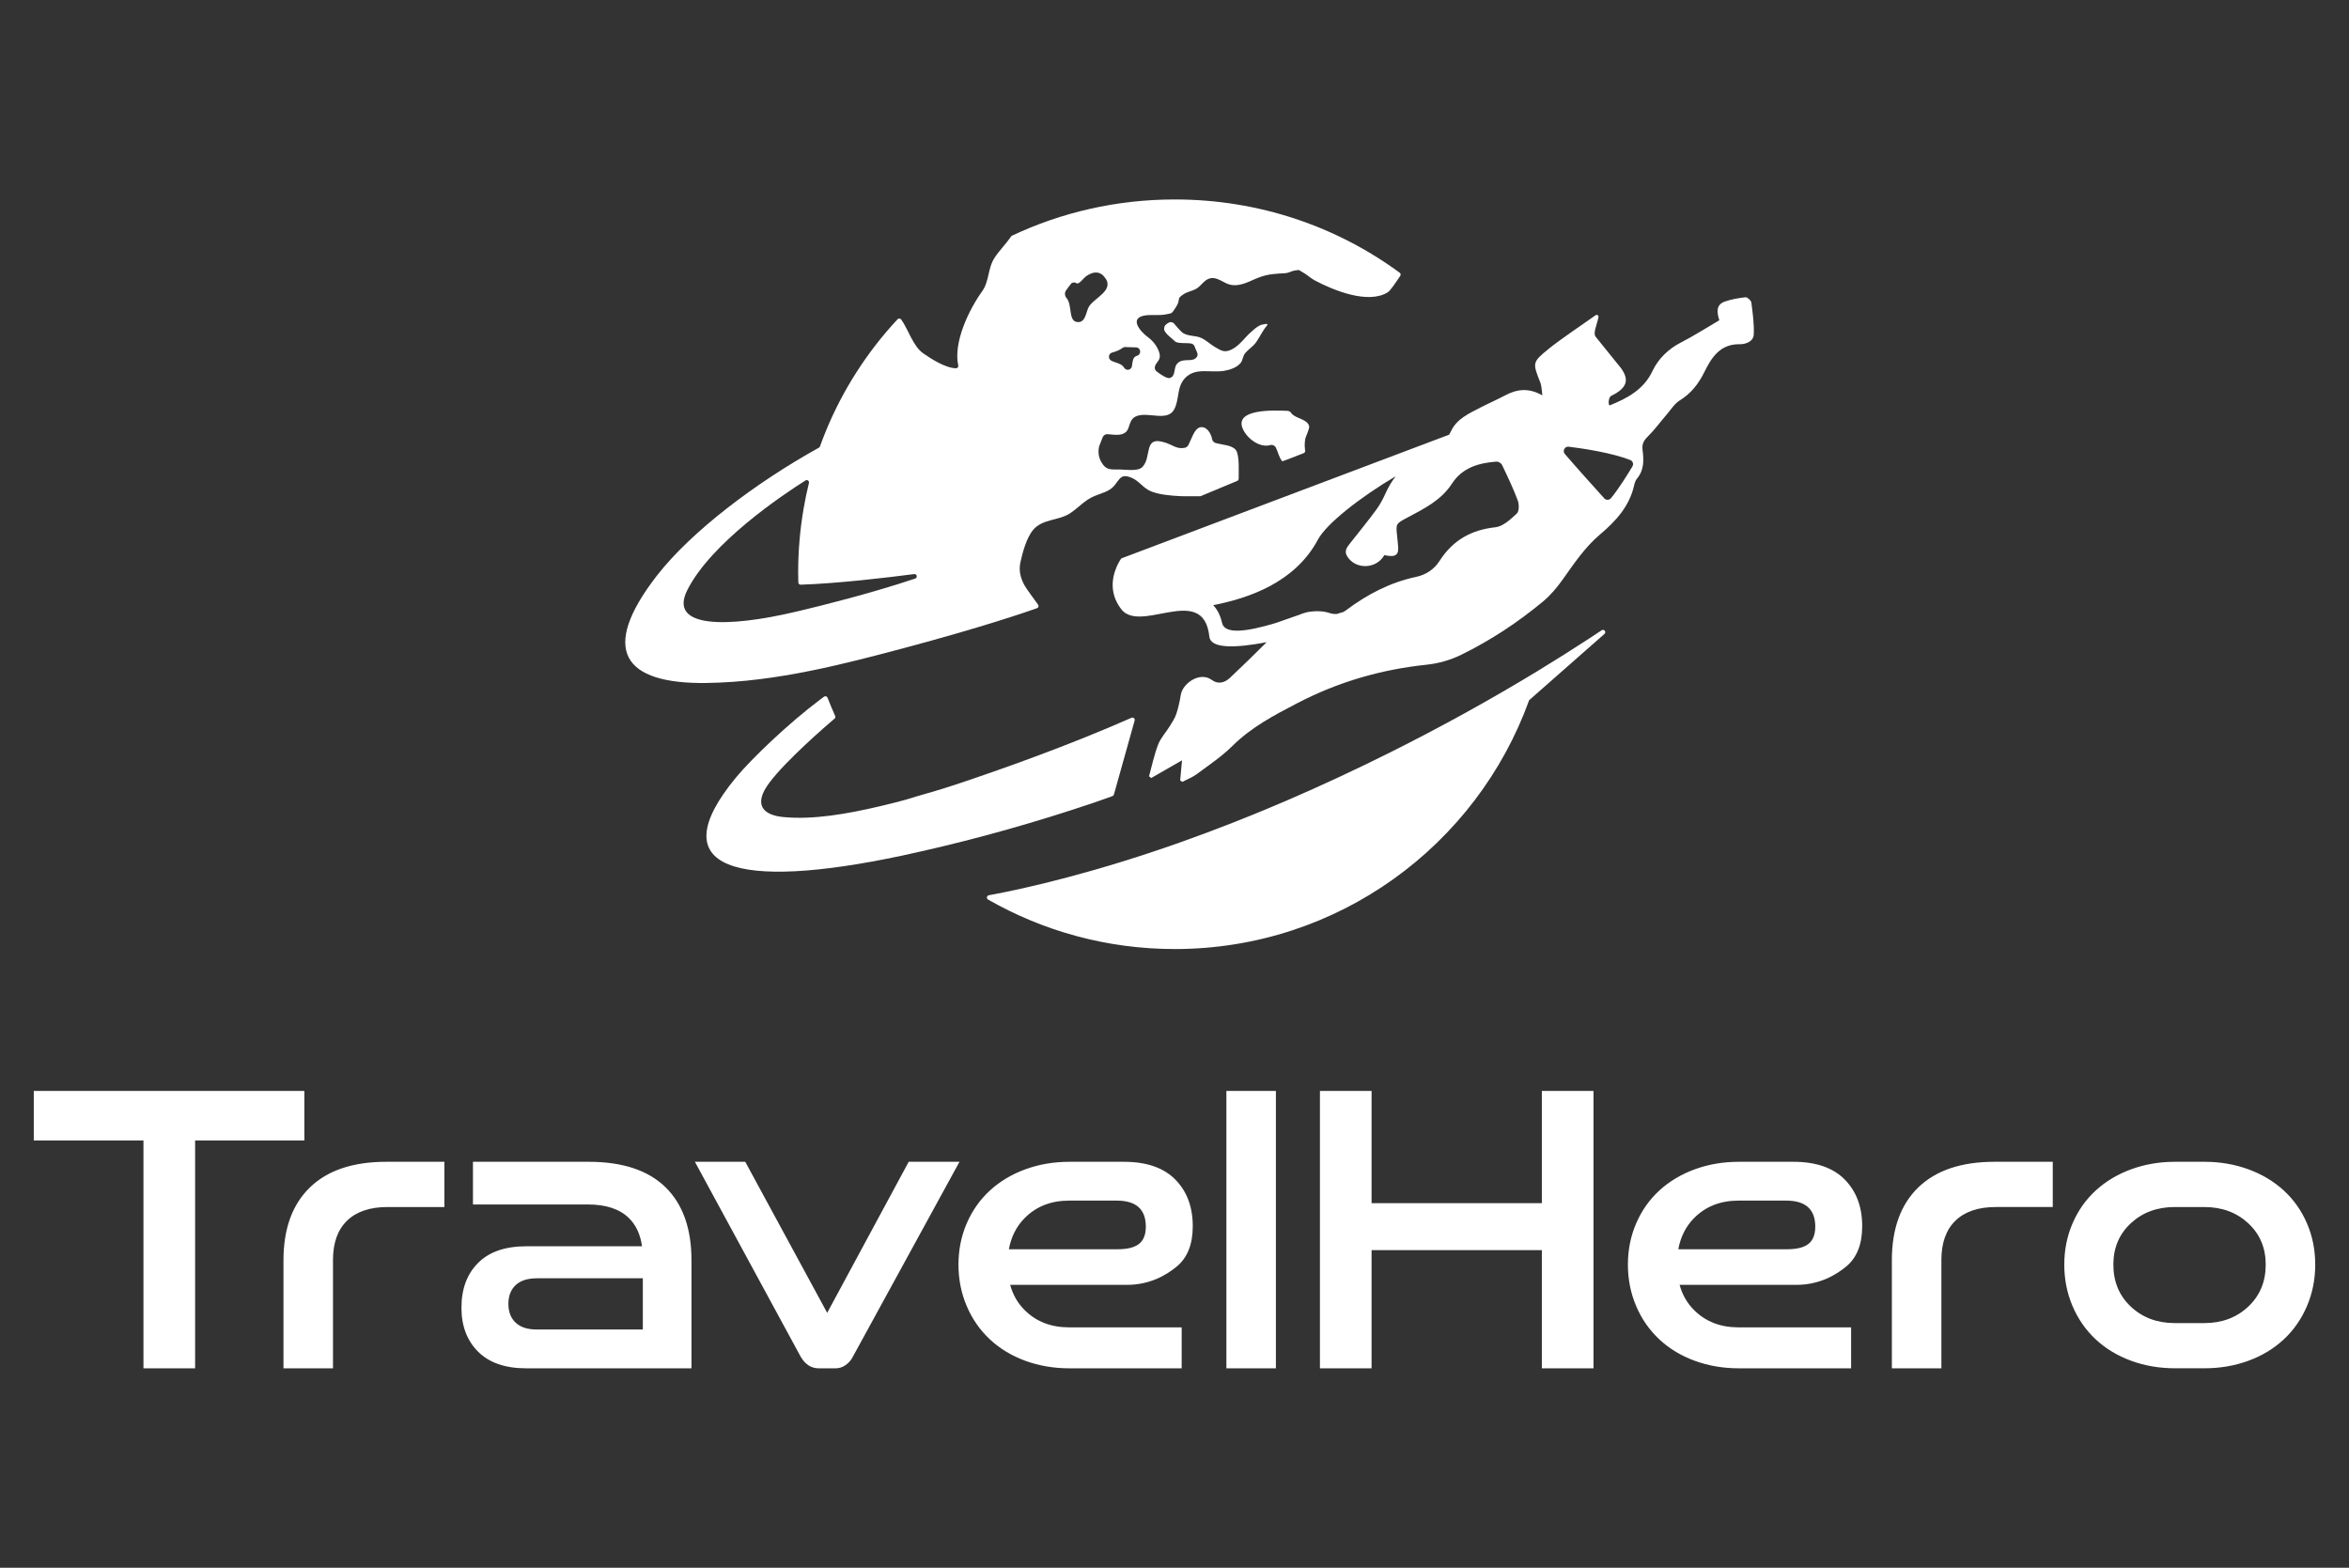 <?xml version="1.0" encoding="UTF-8" standalone="no"?>
<svg xmlns="http://www.w3.org/2000/svg" xmlns:xlink="http://www.w3.org/1999/xlink" xmlns:serif="http://www.serif.com/" width="100%" height="100%" viewBox="0 0 3200 2136" version="1.1" xml:space="preserve" style="fill-rule:evenodd;clip-rule:evenodd;stroke-linejoin:round;stroke-miterlimit:2;">
  <rect x="0" y="0" width="3200" height="2136" fill="#333333" stroke="none"/>
  <path d="M3086.55,1722.98c0,-22.855 -7.952,-41.665 -23.842,-56.391c-15.897,-14.711 -35.848,-22.086 -59.883,-22.086l-40.117,0c-24.027,0 -43.993,7.375 -59.875,22.086c-15.905,14.726 -23.834,33.536 -23.834,56.391c0,23.272 7.929,42.344 23.834,57.271c15.882,14.926 35.864,22.401 59.875,22.401l40.117,-0c24.035,-0 43.986,-7.475 59.883,-22.401c15.89,-14.927 23.842,-34.014 23.842,-57.271m67.435,0c-0,20.151 -3.784,39.054 -11.336,56.685c-7.544,17.631 -18.116,32.743 -31.679,45.342c-13.57,12.591 -29.644,22.278 -48.262,29.051c-18.602,6.797 -38.568,10.172 -59.883,10.172l-39.531,-0c-21.322,-0 -41.273,-3.375 -59.875,-10.172c-18.61,-6.773 -34.692,-16.46 -48.262,-29.051c-13.555,-12.584 -24.127,-27.711 -31.679,-45.342c-7.56,-17.631 -11.343,-36.534 -11.343,-56.685c-0,-20.151 3.783,-38.945 11.343,-56.399c7.552,-17.439 18.109,-32.35 31.679,-44.756c13.57,-12.399 29.652,-22.001 48.262,-28.789c18.602,-6.774 38.553,-10.172 59.875,-10.172l39.531,-0c21.315,-0 41.281,3.398 59.883,10.172c18.618,6.788 34.692,16.39 48.262,28.789c13.563,12.391 24.12,27.31 31.679,44.756c7.567,17.454 11.336,36.248 11.336,56.399m-357.539,-140.116l-0,61.632l-77.337,-0c-24.027,-0 -42.436,6.195 -55.228,18.594c-12.784,12.407 -19.165,30.238 -19.165,53.494l0,147.669l-67.465,-0l-0,-147.083c-0,-43.022 12.006,-76.157 36.048,-99.422c24.019,-23.248 58.727,-34.884 104.068,-34.884l79.079,-0Zm-510.117,119.179l148.185,0c13.177,0 22.871,-2.404 29.082,-7.266c6.18,-4.84 9.301,-12.684 9.301,-23.534c0,-23.642 -13.192,-35.463 -39.546,-35.463l-65.115,0c-24.405,0 -44.464,7.837 -60.161,23.534c-11.412,11.413 -18.617,25.684 -21.746,42.729m81.907,106.396l153.494,0l-0,55.814l-152.909,-0c-21.322,-0 -41.273,-3.398 -59.882,-10.172c-18.603,-6.781 -34.693,-16.467 -48.255,-29.074c-13.555,-12.576 -24.127,-27.703 -31.679,-45.334c-7.559,-17.631 -11.343,-36.526 -11.343,-56.693c-0,-20.127 3.784,-38.945 11.343,-56.391c7.552,-17.431 18.109,-32.35 31.679,-44.756c13.562,-12.407 29.652,-21.985 48.255,-28.782c18.609,-6.774 38.56,-10.172 59.882,-10.172l74.424,0c30.608,0 53.864,8.061 69.769,24.127c15.882,16.083 23.827,37.297 23.827,63.674c-0,24.39 -7.182,42.622 -21.507,54.635c-14.356,12.006 -37.027,25.222 -68.028,25.222l-159.22,-0c3.722,13.593 10.372,25.144 19.989,34.653c15.697,15.505 35.756,23.257 60.161,23.249m-499.76,55.814l-70.347,-0l-0,-377.89l70.347,-0l0,152.893l231.964,-0l-0,-152.893l70.355,-0l-0,377.89l-70.355,-0l-0,-161.046l-231.964,0l0,161.046Zm-197.78,-377.89l67.435,-0l-0,377.89l-67.435,-0l0,-377.89Zm-296.323,215.68l148.185,0c13.177,0 22.871,-2.404 29.074,-7.266c6.188,-4.84 9.309,-12.684 9.309,-23.534c-0,-23.642 -13.193,-35.463 -39.547,-35.463l-65.115,0c-24.405,0 -44.463,7.837 -60.16,23.534c-11.413,11.413 -18.618,25.684 -21.746,42.729m81.906,106.396l153.494,0l0,55.814l-152.908,-0c-21.323,-0 -41.273,-3.398 -59.883,-10.172c-18.602,-6.781 -34.692,-16.467 -48.254,-29.074c-13.563,-12.576 -24.128,-27.703 -31.687,-45.334c-7.552,-17.631 -11.336,-36.526 -11.336,-56.693c0,-20.127 3.784,-38.945 11.336,-56.391c7.559,-17.431 18.116,-32.35 31.687,-44.756c13.562,-12.407 29.652,-21.985 48.254,-28.782c18.61,-6.774 38.56,-10.172 59.883,-10.172l74.416,0c30.615,0 53.872,8.061 69.777,24.127c15.882,16.083 23.826,37.297 23.826,63.674c0,24.39 -7.182,42.622 -21.507,54.635c-14.356,12.006 -37.027,25.222 -68.028,25.222l-159.219,-0c3.722,13.593 10.364,25.144 19.989,34.653c15.697,15.505 35.755,23.257 60.16,23.249m-149.179,-225.575l-145.341,265.692c-2.32,4.662 -5.633,8.43 -9.887,11.335c-4.269,2.921 -8.708,4.362 -13.385,4.362l-23.241,-0c-10.087,-0 -18.232,-5.217 -24.42,-15.697l-144.185,-265.692l68.605,-0l111.62,205.817l111.035,-205.817l69.199,-0Zm-431.392,158.734l-144.178,-0c-12.792,-0 -22.478,3.105 -29.067,9.301c-6.604,6.195 -9.887,14.741 -9.887,25.576c0,10.865 3.283,19.403 9.887,25.576c6.589,6.195 16.075,9.301 28.481,9.301l144.764,-0l-0,-69.754Zm66.278,-24.428l0,147.083l-224.997,-0c-28.689,-0 -50.574,-7.544 -65.685,-22.671c-15.119,-15.111 -22.687,-35.069 -22.687,-59.883c0,-25.583 7.568,-45.927 22.687,-61.053c15.111,-15.12 36.996,-22.671 65.685,-22.671l157.64,-0c-2.235,-15.99 -8.115,-28.82 -17.809,-38.376c-12.606,-12.399 -31.316,-18.586 -56.106,-18.586l-156.4,-0l0,-58.149l157.563,-0c46.112,-0 81.005,11.543 104.647,34.599c23.634,23.056 35.462,56.307 35.462,99.707m-336.61,-134.306l0,61.632l-77.344,-0c-24.027,-0 -42.436,6.195 -55.228,18.594c-12.784,12.407 -19.165,30.238 -19.165,53.494l0,147.669l-67.465,-0l-0,-147.083c-0,-43.022 12.013,-76.157 36.056,-99.422c24.011,-23.248 58.719,-34.884 104.061,-34.884l79.085,-0Zm-409.939,-29.067l-149.418,0l0,-67.434l368.613,-0l-0,67.434l-148.825,0l0,310.456l-70.37,-0l0,-310.456Z" style="fill:#fff;fill-rule:nonzero;"></path>
  <path d="M1083.74,833.534c-91.16,21.538 -173.768,23.157 -147.552,-29.328c32.326,-64.63 130.052,-129.984 161.115,-149.603c2.396,-1.518 5.363,0.67 4.685,3.429c-2.859,11.69 -5.317,23.542 -7.359,35.548c-4.785,28.041 -7.305,56.9 -7.305,86.398c-0,4.539 0.077,9.062 0.2,13.57c0.054,1.75 1.495,3.129 3.244,3.067c50.382,-1.68 116.46,-9.486 154.589,-14.464c3.783,-0.493 5.009,4.909 1.394,6.119c-61.092,20.413 -127.887,36.957 -156.815,43.808c-2.312,0.547 -4.392,1.033 -6.196,1.456m368.389,-437.688c2.012,-2.959 4.524,-6.18 6.682,-8.977c1.764,-2.281 5.001,-2.728 7.366,-1.079c3.676,2.558 9.571,-6.858 13.863,-9.756c7.722,-5.109 16.568,-7.829 24.043,0.755c16.267,18.564 -14.064,28.967 -20.937,41.481c-3.637,6.581 -4.092,19.666 -13.316,20.498c-15.481,1.356 -8.446,-22.771 -16.73,-32.442c-2.573,-2.997 -3.182,-7.213 -0.971,-10.48m62.711,84.549c4.978,-1.356 10.01,-3.144 14.056,-6.211c1.117,-0.839 2.435,-1.379 3.837,-1.356c5.009,0.077 9.995,0.231 14.958,0.463c6.465,0.3 7.652,9.301 1.495,11.304c-1.634,0.532 -3.098,1.287 -4.1,2.535c-1.965,2.482 -2.458,7.044 -3.067,11.698c-0.67,5.132 -7.444,6.866 -10.295,2.551c-1.017,-1.549 -2.243,-3.013 -4.115,-4.262c-4.315,-2.897 -9.779,-3.329 -14.194,-6.057c-1.595,-0.986 -2.582,-2.735 -2.674,-4.6c-0.016,-0.223 -0.023,-0.455 -0.031,-0.686c-0.046,-2.52 1.703,-4.716 4.13,-5.379m-283.315,402.542c105.393,-28.15 165.268,-48.647 181.181,-54.327c1.98,-0.709 2.713,-3.097 1.472,-4.8c-5.117,-7.013 -16.468,-22.278 -18.841,-26.863c-4.986,-9.532 -7.876,-19.512 -5.14,-31.386c2.951,-13.316 8.238,-32.751 17.015,-43.416c12.784,-15.458 35.247,-12.622 50.581,-22.871c12.415,-8.322 19.596,-17.816 33.506,-23.595c8.931,-3.707 19.596,-5.942 26.184,-13.462c8.092,-9.224 9.001,-17.809 24.659,-11.043c9.972,4.346 15.651,14.371 26.239,18.379c11.798,4.538 26.847,5.787 39.4,6.388c8.631,0.424 17.839,-0.016 26.848,0.162c0.431,0.007 0.847,-0.077 1.24,-0.239l49.596,-20.675c1.186,-0.493 1.965,-1.649 1.934,-2.929c-0.139,-7.259 1.495,-31.917 -3.684,-38.945c-5.193,-7.043 -18.201,-7.121 -27.517,-9.71c-2.505,-0.693 -4.501,-2.704 -4.955,-5.255c-1.534,-8.592 -8.207,-18.672 -17.146,-15.959c-7.051,2.134 -11.112,15.959 -15.088,23.78c-1.017,1.996 -2.867,3.46 -5.055,3.915c-10.588,2.158 -16.337,-3.745 -26.439,-7.051c-30.94,-10.102 -17.631,19.288 -31.386,33.351c-6.134,6.196 -22.625,3.252 -30.631,3.252c-12.63,0 -18.687,1.171 -25.114,-9.948c-3.938,-6.697 -4.77,-14.333 -3.028,-21.746c0.208,-0.856 2.959,-7.66 4.823,-12.268c1.079,-2.682 3.761,-4.354 6.643,-4.138c8.453,0.609 18.694,2.682 24.844,-2.836c6.195,-5.487 3.706,-16.86 13.84,-21.445c15.804,-7.105 42.798,8.052 52.107,-9.594c7.56,-14.41 2.867,-30.223 15.134,-42.969c14.202,-14.294 33.56,-6.542 52.324,-9.378c7.875,-1.209 17.769,-4.346 22.994,-10.811c2.867,-3.552 3.167,-9.825 6.196,-13.385c4.847,-5.71 10.441,-8.623 14.818,-14.711c5.448,-7.613 8.9,-16.175 15.158,-23.156c0.778,-0.871 0.054,-2.219 -1.095,-2.011c-3.051,0.562 -6.727,1.055 -8.307,1.795c-4.916,2.273 -9,6.126 -12.938,9.648c-7.937,7.028 -14.587,16.907 -23.888,22.278c-10.819,6.188 -15.281,3.591 -25.191,-2.32c-5.972,-3.591 -11.798,-9.108 -18.062,-12.098c-8.415,-3.969 -19.597,-1.888 -26.863,-8.122c-1.834,-1.572 -6.473,-6.619 -10.372,-11.42c-1.834,-2.266 -5.063,-2.813 -7.568,-1.326c-2.735,1.634 -5.062,3.36 -5.648,5.402c-1.649,5.441 1.418,7.544 4.046,10.788c0.084,0.108 0.161,0.193 0.262,0.286c1.279,1.179 10.533,9.47 10.811,9.578c6.35,2.759 14.317,1.056 21.353,2.32c2.312,0.416 4.092,2.149 4.785,4.392c1.988,6.388 7.175,11.181 0.779,15.974c-6.489,4.917 -17.909,-1.21 -25.091,7.49c-4.855,5.818 -1.225,17.131 -9.994,19.134c-3.846,0.879 -12.684,-5.232 -17.601,-8.969c-2.065,-1.572 -3.044,-4.239 -2.35,-6.743c1.973,-7.136 9.763,-8.615 5.363,-20.629c-2.805,-7.598 -8.091,-14.341 -14.518,-19.018c-11.743,-8.623 -27.772,-28.057 -1.148,-30.292c7.945,-0.647 15.589,0.57 24.436,-0.948c1.148,-0.193 3.421,-0.763 5.918,-1.148c1.872,-0.285 3.521,-1.364 4.585,-2.928c2.55,-3.792 5.417,-7.907 6.203,-9.802c3.56,-8.323 -1.056,-7.483 8.176,-13.686c5.371,-3.591 12.245,-4.392 17.539,-7.598c6.357,-3.791 10.434,-11.651 17.777,-13.84c10.511,-3.136 19.219,6.65 28.813,8.577c14.371,2.797 26.778,-5.741 39.639,-10.395c12.306,-4.47 21.692,-4.616 34.476,-5.41c5.379,-0.331 9.078,-3.136 13.239,-3.629c8.461,-0.979 3.56,-1.434 10.881,2.419c5.756,2.99 10.148,7.714 16.113,10.889c25.483,13.616 72.975,33.05 99.676,16.336c3.552,-2.204 10.734,-12.992 17.03,-22.37c0.94,-1.41 0.609,-3.306 -0.755,-4.308c-85.497,-62.826 -191.531,-99.799 -306.388,-99.799c-79.394,0 -154.58,17.662 -221.676,49.31c-0.5,0.239 -0.932,0.609 -1.24,1.071c-6.689,9.825 -15.851,18.872 -22.27,28.605c-10.134,15.273 -6.874,31.763 -17.539,46.59c-17.207,24.019 -39.269,68.883 -32.226,100.67c0.447,2.003 -1.179,3.814 -3.237,3.76c-14.602,-0.393 -34.137,-13.131 -44.409,-20.297c-14.063,-9.802 -20.027,-31.887 -30.076,-46.174c-1.156,-1.649 -3.552,-1.842 -4.924,-0.362c-41.504,44.548 -75.033,96.555 -98.343,153.918c-2.597,6.411 -5.07,12.884 -7.421,19.426c-0.246,0.702 -0.74,1.287 -1.402,1.649c-85.675,47.469 -174.223,114.241 -221.16,174.894c-78.338,101.302 -44.833,147.245 67.912,145.703c48.255,-0.662 95.646,-7.259 142.621,-16.775c42.421,-8.6 84.496,-19.573 126.555,-30.801" style="fill:#fff;fill-rule:nonzero;"></path>
  <path d="M2181.89,858.703c-4.916,3.29 -9.894,6.581 -14.903,9.871c-23.603,15.458 -47.268,30.354 -71.164,44.91c-0.008,0.008 -0.008,0.008 -0.015,0.008c-65.639,39.97 -132.866,77.036 -201.556,111.366c-93.465,46.736 -189.142,88.333 -287.223,123.079c-114.001,40.363 -207.305,62.194 -260.005,71.803c-2.882,0.524 -3.568,4.377 -1.025,5.834c74.978,42.898 161.801,67.442 254.364,67.442c222.254,-0 411.473,-141.334 482.745,-339.022c0.008,0 0.008,-0.008 0.008,-0.015l102.596,-90.298c2.952,-2.597 -0.554,-7.167 -3.822,-4.978" style="fill:#fff;fill-rule:nonzero;"></path>
  <path d="M1783.39,580.347c-2.983,-10.057 -19.373,-9.872 -24.644,-17.955c-1.056,-1.634 -2.951,-2.528 -4.893,-2.62c-21.253,-1.033 -71.727,-2.227 -61.062,23.857c5.433,13.416 22.933,26.971 37.782,22.779c3.075,-0.863 6.296,0.794 7.675,3.676c2.944,6.164 4.092,13.154 8.531,18.324c-1.611,1.125 21.638,-8.014 29.305,-11.042c1.403,-0.555 2.158,-2.011 1.911,-3.506c-0.816,-4.971 -0.847,-10.049 0.093,-15.636c0.686,-3.853 6.35,-14.364 5.302,-17.877" style="fill:#fff;fill-rule:nonzero;"></path>
  <path d="M1515.48,1084.65c0.963,-0.339 1.695,-1.125 1.973,-2.111l28.25,-100.863c0.724,-2.558 -1.85,-4.785 -4.285,-3.714c-85.235,37.574 -175.633,69.738 -240.671,91.338c-17.539,5.81 -36.988,11.512 -52.678,15.92c-8.407,2.72 -16.953,5.24 -25.606,7.421c-7.86,1.98 -15.975,3.976 -24.228,5.918c-42.96,10.11 -90.198,18.618 -131.239,14.618c-25.345,-2.489 -37.382,-14.402 -25.491,-36.626c13.215,-24.767 67.141,-73.083 88.479,-91.531c3.021,-2.62 5.402,-4.639 6.912,-5.91c1.071,-0.894 1.403,-2.389 0.832,-3.661c-3.675,-8.175 -7.12,-16.459 -10.364,-24.851c-0.74,-1.927 -3.09,-2.643 -4.755,-1.433c-1.757,1.287 -3.521,2.597 -5.301,3.937c-43.639,32.758 -93.82,80.897 -114.88,106.427c-103.09,124.951 -0.077,154.342 226.484,106.203c8.878,-1.904 17.747,-3.892 26.609,-5.903c78.824,-17.862 156.869,-40.001 233.312,-65.755c8.931,-3.02 17.77,-6.265 26.647,-9.424" style="fill:#fff;fill-rule:nonzero;"></path>
  <path d="M2223.82,635.478c-6.195,10.318 -19.303,31.532 -29.251,43.276c-2.381,2.813 -6.666,2.936 -9.14,0.193c-10.618,-11.752 -37.928,-42.082 -53.656,-60.384c-3.622,-4.199 -0.177,-10.649 5.325,-9.963c20.868,2.62 58.858,8.391 83.809,18.155c3.46,1.356 4.824,5.532 2.913,8.723m-157.485,64.182c-8.454,7.853 -18.772,17.585 -29.206,18.71c-33.097,3.584 -57.964,17.762 -75.919,45.65c-7.397,11.497 -18.24,19.018 -32.295,22.001c-35.247,7.505 -66.464,23.834 -95.099,45.372c-1.233,0.925 -2.458,1.68 -3.691,2.358c-3.105,0.932 -6.211,1.865 -9.316,2.789c-3.16,0.185 -6.512,-0.285 -10.226,-1.502c-7.806,-2.559 -16.969,-2.774 -25.245,-1.726c-2.219,0.277 -4.361,0.686 -6.442,1.21l-0.077,0.023c-2.951,0.739 -5.733,1.772 -8.438,2.936l-33.205,11.551c-37.759,11.312 -68.706,15.859 -72.351,-0.224c-2.697,-11.928 -7.459,-19.473 -12.152,-24.281c48.863,-9.632 111.574,-30.916 142.799,-89.497c11.242,-21.083 56.823,-57.216 105.84,-86.167c-5.263,6.874 -9.856,14.472 -13.655,22.894c-3.467,7.683 -7.382,15.165 -12.321,22.001c-11.266,15.589 -23.634,30.369 -35.455,45.557c-4.192,5.386 -9.355,10.834 -4.801,18.417c11.127,18.51 39.655,18.078 50.774,-1.387c16.314,3.499 20.506,-0.223 18.425,-15.72c-0.431,-3.229 -0.593,-6.481 -0.948,-9.709c-1.957,-17.478 -1.88,-17.316 13.863,-25.707c22.671,-12.076 45.997,-23.565 60.6,-46.059c14.309,-22.046 36.24,-28.265 60.306,-30.207c3.136,-0.254 6.82,1.842 8.176,4.678c7.606,15.851 15.181,31.787 21.322,48.239c1.973,5.27 2.012,14.764 -1.263,17.8m319.425,-287.615c-0.362,-2.782 -5.386,-7.29 -7.845,-7.036c-9.485,0.994 -19.126,2.674 -28.111,5.803c-12.691,4.431 -10.857,15.026 -7.613,25.506c-17.901,10.473 -34.869,21.369 -52.732,30.539c-16.621,8.53 -30.423,21.877 -38.406,38.776c-11.829,25.037 -34.022,36.95 -58.496,46.79c-2.427,-3.051 -0.554,-11.636 2.035,-12.899c24.119,-11.813 26.331,-24.151 8.707,-44.07l-29.59,-36.711c-3.83,-5.109 1.456,-14.873 3.86,-26.817c0.44,-2.173 -2.065,-3.753 -3.876,-2.474c-18.409,13.008 -48.67,33.359 -63.712,45.604c-22.91,18.641 -22.239,19.111 -11.752,45.858c2.127,5.44 1.958,11.775 2.851,17.693c-18.694,-10.542 -34.599,-8.508 -50.774,0.1c-11.127,5.91 -22.725,10.95 -33.929,16.722c-15.45,7.96 -32.08,15.427 -39.732,32.072c-0.763,1.672 -1.602,3.213 -2.481,4.685l-446.627,168.605c-0,0 -2.597,3.437 -5.348,9.209c-0.354,0.755 -0.717,1.557 -1.071,2.381c-1.572,3.622 -3.09,7.945 -4.115,12.784c-0.177,0.848 -0.339,1.711 -0.486,2.589c-0.439,2.636 -0.716,5.402 -0.762,8.269c-0.193,10.503 2.658,22.347 11.782,34.052c7.644,9.818 20.205,10.912 34.384,9.286c0.269,-0.031 0.531,-0.062 0.801,-0.1c4.624,-0.555 9.417,-1.387 14.264,-2.297l0.269,-0.054c2.829,-0.531 5.672,-1.071 8.508,-1.602c2.088,-0.393 4.169,-0.779 6.234,-1.141l0.008,0c26.624,-4.608 51.359,-4.963 55.467,33.213c1.741,16.251 33.991,15.912 78.03,7.59c-16.375,16.413 -33.097,32.488 -49.911,48.455c-7.028,6.665 -16.067,9.378 -24.752,2.974c-16.452,-12.106 -39.608,4.847 -42.174,19.758c-1.526,8.893 -3.345,17.839 -6.18,26.385c-1.973,5.965 -5.649,11.436 -8.993,16.853c-5.202,8.423 -12.345,16.005 -15.82,25.044c-5.364,13.94 -8.415,28.766 -12.407,43.23c1.441,1.126 1.534,1.195 2.975,2.32c13.508,-7.76 27.016,-15.52 41.981,-24.12c-0.955,10.48 -1.733,18.957 -2.512,27.41c1.318,0.887 1.595,1.071 2.913,1.95c6.635,-3.529 13.886,-6.242 19.851,-10.68c16.529,-12.299 33.921,-23.889 48.447,-38.299c25.653,-25.445 56.368,-41.581 88.017,-58.072c55.79,-29.066 114.186,-46.05 176.403,-52.562c15.836,-1.656 32.203,-6.218 46.498,-13.2c40.333,-19.681 77.791,-44.355 112.314,-73.075c10.079,-8.384 18.833,-18.849 26.477,-29.575c15.52,-21.762 30.223,-44.032 50.905,-61.501c21.569,-18.209 40.233,-38.468 46.644,-67.258c0.702,-3.128 1.811,-6.557 3.815,-8.923c9.886,-11.713 9.339,-25.399 7.605,-39.146c-0.947,-7.536 1.28,-12.414 6.813,-17.878c9.724,-9.594 17.831,-20.821 26.778,-31.232c5.386,-6.272 10.063,-13.909 16.814,-18.093c15.697,-9.733 25.915,-22.818 34.021,-39.339c9.594,-19.542 21.461,-37.913 48.078,-37.451c8.029,0.139 18.471,-3.614 18.949,-13.154c0.724,-14.51 -1.411,-29.244 -3.291,-43.746" style="fill:#fff;fill-rule:nonzero;"></path>
</svg>

